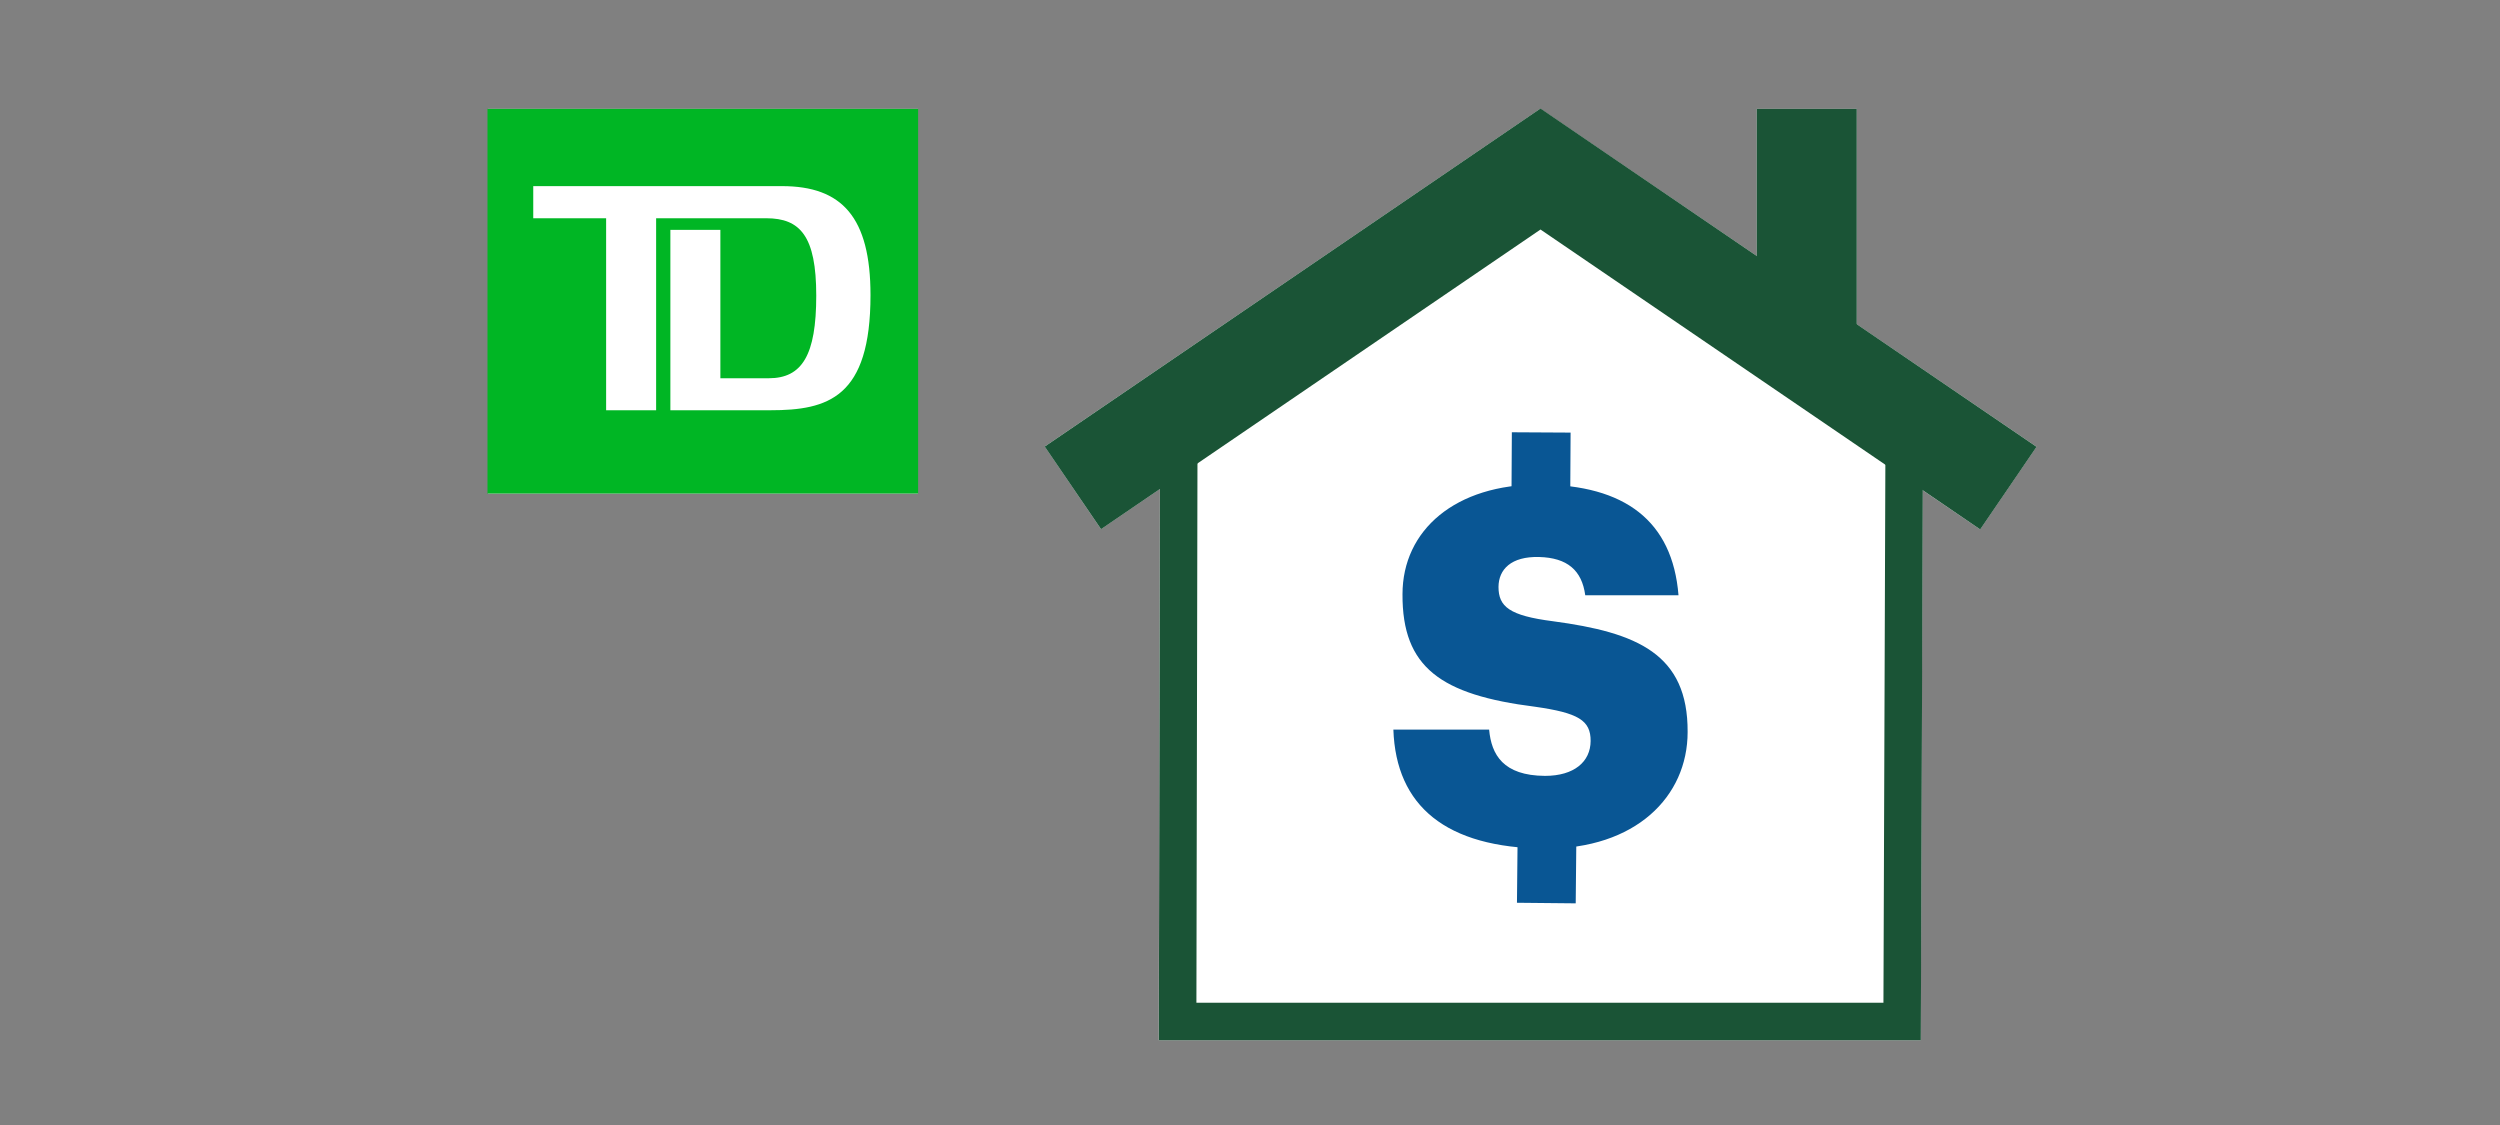 <svg xmlns="http://www.w3.org/2000/svg" viewBox="0 0 200 90"><rect x="0" y="0" width="200" height="90" fill="#808080" stroke="none"/><title>switchToTDMortgage</title><g id="FLT_ART_WORKS" data-name="FLT ART WORKS"><rect x="39.04" y="8.71" width="34.4" height="30.77" style="fill:#fff"/><polygon points="162.92 35.74 158.41 42.35 153.81 39.22 153.66 83.22 92.7 83.22 92.79 39.12 88.08 42.33 83.58 35.72 123.23 8.69 140.54 20.48 140.54 8.71 148.54 8.71 148.54 25.94 162.92 35.74" style="fill:#fff"/><path d="M39,8.71V39.48H73.45V8.71ZM61.63,32.82h-8V18.39h4V30.26h3.87c2.67,0,3.8-1.85,3.8-6.61s-1.28-6.19-4-6.19H52.49V32.82h-4V17.46H42.66V14.89h19.9c4.8,0,7.08,2.49,7.08,8.72C69.64,31.82,66.24,32.82,61.63,32.82Z" style="fill:#00b624"/><path d="M111.47,58.37l7.66,0c.18,2,1.12,3.68,4.47,3.7,2.33,0,3.64-1.13,3.65-2.79s-1-2.25-4.44-2.74c-7.54-.95-10.64-3.14-10.61-9,0-5.13,4.23-8.81,11-8.78s10.6,2.9,11.08,8.86l-7.46,0c-.27-2-1.44-3-3.69-3.06s-3.24,1-3.25,2.39c0,1.58.86,2.3,4.36,2.75,6.75.9,10.8,2.62,10.77,8.86,0,5.17-4.16,9.37-11.42,9.33C115.68,67.82,111.68,64.49,111.47,58.37Z" style="fill:#095694"/><line x1="123.31" y1="34.6" x2="123.27" y2="41.57" style="fill:#095694"/><rect x="119.8" y="35.73" width="6.97" height="4.7" transform="translate(84.51 161.15) rotate(-89.68)" style="fill:#095694"/><line x1="123.19" y1="64.97" x2="123.16" y2="71.93" style="fill:#095694"/><rect x="119.69" y="66.1" width="6.97" height="4.7" transform="matrix(0.01, -1, 1, 0.01, 54.06, 191.25)" style="fill:#095694"/><polyline points="85.83 39.03 123.24 13.52 160.67 39.05" style="fill:none;stroke:#1a5436;stroke-miterlimit:10;stroke-width:8px"/><polyline points="94.3 35.56 94.21 81.72 152.17 81.72 152.34 34.13" style="fill:none;stroke:#1a5436;stroke-miterlimit:10;stroke-width:3px"/><line x1="144.54" y1="8.71" x2="144.54" y2="27.28" style="fill:none;stroke:#1a5436;stroke-miterlimit:10;stroke-width:8px"/></g></svg>